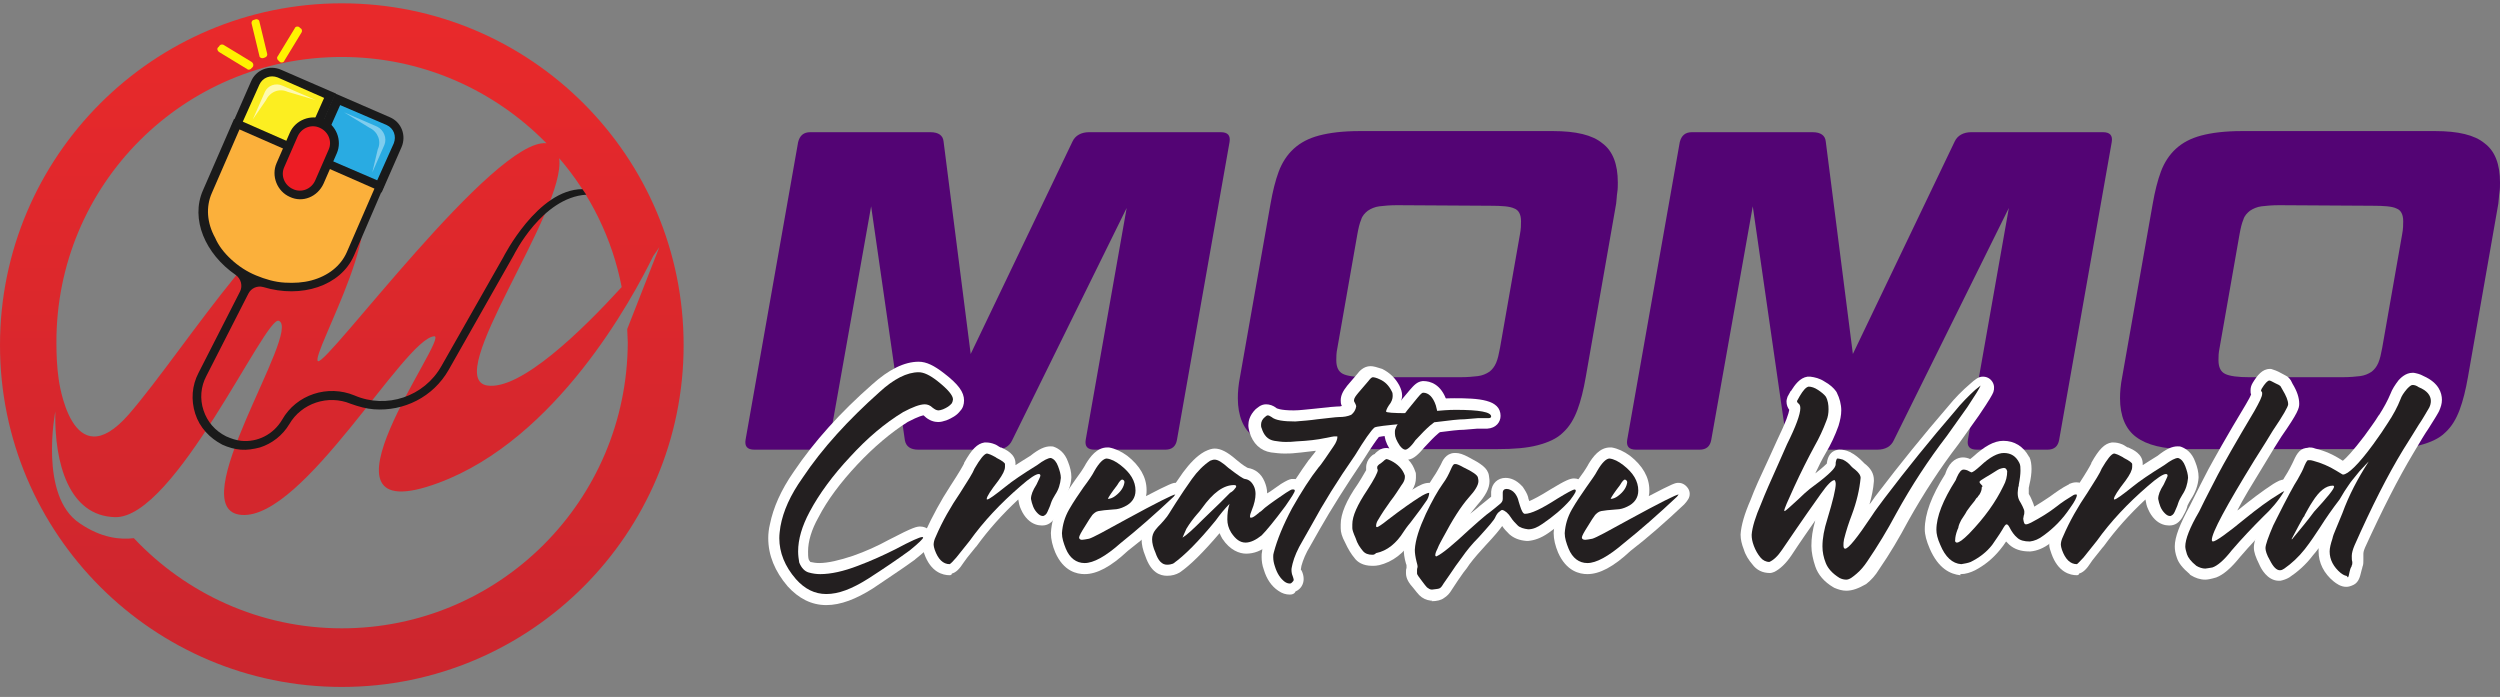<?xml version="1.0" encoding="UTF-8"?> <svg xmlns="http://www.w3.org/2000/svg" xmlns:xlink="http://www.w3.org/1999/xlink" version="1.1" id="Layer_1" x="0px" y="0px" viewBox="0 0 452 126" style="enable-background:new 0 0 452 126;" xml:space="preserve"><rect x="0" y="0" width="452" height="126" fill="#808080" stroke="none"/> <style type="text/css"> .st0{fill:#530474;} .st1{fill:#FFFFFF;} .st2{fill:#231F20;} .st3{fill:url(#SVGID_1_);} .st4{fill:#FCEE21;} .st5{fill:#1A1A1A;} .st6{fill:#29ABE2;} .st7{fill:#7FCDEE;} .st8{fill:#FEF9AF;} .st9{fill:#FBB03B;} .st10{fill:#FFF200;} .st11{fill:#ED1C24;} </style> <g> <path class="st0" d="M168.2,23.9c1.5,0,2.3,0.6,2.4,1.7l4.9,38.4l18.4-38.4c0.5-1.1,1.6-1.7,3-1.7h23.8c1.3,0,1.8,0.6,1.6,1.8 l-9.5,53.8c-0.2,1.2-0.9,1.8-2.1,1.8h-12.8c-1.3,0-1.8-0.6-1.6-1.8l7.4-41.9l-20.7,42c-0.5,1.1-1.5,1.7-3,1.7h-14 c-1.4,0-2.2-0.6-2.4-1.7l-6.1-42.3L150,79.5c-0.2,1.2-0.9,1.8-2.1,1.8h-11.5c-1.3,0-1.8-0.6-1.6-1.8l9.5-53.8 c0.3-1.2,1-1.8,2.2-1.8C146.5,23.9,168.2,23.9,168.2,23.9z"></path> <path class="st0" d="M286.7,68.2c-0.4,2.3-0.9,4.3-1.5,5.9s-1.4,3-2.6,4.1c-1.1,1.1-2.7,1.8-4.6,2.3s-4.3,0.7-7.3,0.7h-35 c-4,0-7-0.7-9-2.2c-1.9-1.4-2.9-3.8-2.9-7c0-1.1,0.1-2.4,0.4-3.9l5.5-31.2c0.4-2.3,0.9-4.3,1.5-5.9s1.5-3,2.7-4.1s2.7-1.9,4.6-2.4 c1.9-0.5,4.3-0.8,7.3-0.8h35c4.1,0,7.1,0.7,8.9,2.2c1.9,1.4,2.8,3.8,2.8,7.1c0,0.6,0,1.2-0.1,1.8s-0.1,1.3-0.2,2L286.7,68.2z M252.6,37.1c-1.3,0-2.4,0.1-3.2,0.2c-0.8,0.1-1.5,0.4-2.1,0.8c-0.5,0.4-1,0.9-1.2,1.6c-0.3,0.7-0.5,1.6-0.7,2.7l-3.6,20.5 c-0.2,0.9-0.2,1.7-0.2,2.2c0,1.3,0.4,2.1,1.2,2.5s2.3,0.6,4.4,0.6h16.7c1.4,0,2.5-0.1,3.3-0.2s1.5-0.4,2.1-0.8 c0.5-0.4,0.9-0.9,1.2-1.6c0.3-0.7,0.5-1.6,0.7-2.7l3.6-20.5c0.2-1,0.2-1.8,0.2-2.4c0-1.2-0.4-2-1.2-2.3c-0.8-0.4-2.3-0.5-4.4-0.5 L252.6,37.1L252.6,37.1z"></path> <path class="st0" d="M327.7,23.9c1.5,0,2.3,0.6,2.4,1.7L335,64l18.4-38.4c0.5-1.1,1.6-1.7,3-1.7h23.8c1.3,0,1.8,0.6,1.6,1.8 l-9.5,53.8c-0.2,1.2-0.9,1.8-2.1,1.8h-12.8c-1.3,0-1.8-0.6-1.6-1.8l7.4-41.9l-20.8,42c-0.5,1.1-1.5,1.7-3,1.7h-14 c-1.4,0-2.2-0.6-2.4-1.7l-6.1-42.3l-7.5,42.2c-0.2,1.2-0.9,1.8-2.1,1.8h-11.5c-1.3,0-1.8-0.6-1.6-1.8l9.5-53.8 c0.3-1.2,1-1.8,2.2-1.8C305.9,23.9,327.7,23.9,327.7,23.9z"></path> <path class="st0" d="M446.2,68.2c-0.4,2.3-0.9,4.3-1.5,5.9s-1.4,3-2.6,4.1c-1.1,1.1-2.7,1.8-4.6,2.3s-4.3,0.7-7.3,0.7h-35 c-4,0-7-0.7-9-2.2c-1.9-1.4-2.9-3.8-2.9-7c0-1.1,0.1-2.4,0.4-3.9l5.5-31.2c0.4-2.3,0.9-4.3,1.5-5.9s1.5-3,2.7-4.1s2.7-1.9,4.6-2.4 s4.3-0.8,7.3-0.8h35c4.1,0,7.1,0.7,8.9,2.2c1.9,1.4,2.8,3.8,2.8,7.1c0,0.6,0,1.2-0.1,1.8s-0.1,1.3-0.2,2L446.2,68.2z M412.1,37.1 c-1.3,0-2.4,0.1-3.2,0.2c-0.8,0.1-1.5,0.4-2.1,0.8c-0.5,0.4-1,0.9-1.2,1.6c-0.3,0.7-0.5,1.6-0.7,2.7l-3.6,20.5 c-0.2,0.9-0.2,1.7-0.2,2.2c0,1.3,0.4,2.1,1.2,2.5c0.8,0.4,2.3,0.6,4.4,0.6h16.7c1.4,0,2.5-0.1,3.3-0.2s1.5-0.4,2.1-0.8 c0.5-0.4,0.9-0.9,1.2-1.6c0.3-0.7,0.5-1.6,0.7-2.7l3.6-20.5c0.2-1,0.2-1.8,0.2-2.4c0-1.2-0.4-2-1.2-2.3c-0.8-0.4-2.3-0.5-4.4-0.5 L412.1,37.1L412.1,37.1z"></path> </g> <g> <g> <g> <g> <path class="st1" d="M149.4,109.4c-2.7,0-5-1.2-7-3.4c-2.3-2.7-3.5-5.6-3.5-8.7c0-0.8,0.1-1.7,0.3-2.5c0.6-3,2-6.2,4.3-9.5 c3.7-5.5,8.5-10.8,14.2-15.8c3-2.7,5.8-4.1,8.4-4.1c1.4,0,2.8,0.7,4.6,2.1c2.6,2,3.6,3.4,3.6,4.9c0,0.7-0.2,1.4-0.7,1.9 c-0.6,0.8-1.5,1.3-2.5,1.7c-0.6,0.2-1,0.3-1.5,0.3c-0.6,0-1.6-0.2-2.5-1.1l-0.1-0.1c-0.1,0-0.8,0.1-2.9,1.2 c-3,1.9-6.1,4.5-9.1,7.7s-5.4,6.4-7,9.5c-1.3,2.3-1.9,4.4-1.9,6.2c0,0.5,0,1,0.1,1.4c0.1,0.3,0.3,0.4,0.3,0.5 c0.5,0.1,1,0.2,1.6,0.2c1.6,0,3.7-0.5,6.1-1.3c2.3-0.8,4.5-1.8,6.5-2.9c4.6-2.4,5.1-2.4,5.7-2.4c1.2,0,2.2,0.9,2.2,2.1 c0,1.1-0.6,1.8-3.1,3.8l-0.1,0.1c-2.2,1.6-4.8,3.3-7.6,5.2C154.8,108.3,152,109.4,149.4,109.4z"></path> </g> <g> <path class="st1" d="M171.7,104c-1.2,0-3.4-0.5-4.6-3.9c-0.2-0.6-0.4-1.1-0.4-1.6c0-0.7,0.2-1.4,0.6-2.4 c1.3-2.8,2.8-5.6,4.5-8.2s2.3-3.7,2.5-4.1v-0.1c1.4-2.5,2.4-3.5,3.7-3.7c0.1,0,0.2,0,0.3,0c0.5,0,1,0.1,1.5,0.3 c0.3,0.1,0.6,0.3,0.9,0.5c0.1,0,0.1,0.1,0.2,0.1h0.1c0.9,0.4,2.6,1.2,2.6,2.9c0,0.1,0,0.3,0,0.3c0.8-0.5,1.7-1.1,2.7-1.7 c1.5-1.2,2.6-1.7,3.6-1.7c0.2,0,0.5,0,0.7,0.1c0.8,0.3,1.9,1,2.5,2.7c0.4,1,0.6,1.9,0.6,2.7c0,0.1,0,0.1,0,0.2 c-0.1,1.4-0.6,2.7-1.4,3.9c-0.2,0.3-0.4,0.7-0.6,1.1c-0.1,0.5-0.3,1-0.7,1.7c-0.7,1.5-1.7,1.9-2.5,1.9c-0.1,0-0.1,0-0.2,0 c-0.6,0-1.6-0.2-2.5-1.1c-0.5-0.5-0.9-1.1-1.2-1.8c-0.3-0.6-0.4-1.2-0.5-1.8c-2.9,2.7-5.4,5.5-7.5,8.4c0,0,0,0.1-0.1,0.1 c-1.5,1.8-2,2.5-2.2,2.8c-0.9,1.4-1.5,1.9-2.2,2.1C172.1,103.9,171.9,104,171.7,104z"></path> </g> <g> <path class="st1" d="M196.1,103.8c-1.4,0-3.8-0.5-5.3-3.9c-0.5-1.2-0.8-2.4-0.8-3.5c0.1-1.9,0.6-3.6,1.6-5.3 c0.8-1.5,1.8-2.9,2.7-4.2c0.9-1.2,1.5-2.1,1.9-2.8c0-0.1,0.1-0.1,0.1-0.2c0.8-1.3,2-3,3.9-3c0.1,0,0.2,0,0.3,0 c1.1,0.2,2.2,0.7,3.3,1.5c2.3,1.8,3.5,3.9,3.5,6.2c0,0.4,0,0.7-0.1,1.1c4.4-2.3,4.9-2.4,5.3-2.4c0,0,0,0,0.1,0 c0.7,0,1.3,0.4,1.7,1s0.4,1.4,0,2c-0.2,0.3-0.4,0.6-0.7,0.9c-3.4,3.2-6.7,6.1-9.7,8.4C200.8,102.5,198.3,103.8,196.1,103.8z"></path> </g> <g> <path class="st1" d="M211,104.1c-1.3,0-2.9-0.6-3.9-3.5c-0.5-1.2-0.7-2.2-0.7-3.1c0-1,0.3-2,1-2.9c0.3-0.4,0.7-0.8,1-1.2 c0.4-0.4,0.7-0.8,1-1.3c0.5-0.7,1-1.5,1.5-2.3c1-1.5,2-3,3-4.4c1.2-1.6,2.4-2.9,3.8-3.7c0.1,0,0.1-0.1,0.2-0.1 c0.6-0.3,1.2-0.5,1.7-0.5c1.1,0,2.3,0.6,3.9,2c1.3,1.1,1.9,1.4,2.1,1.5c1.3,0.2,2.4,1,3,2.4c0.3,0.7,0.5,1.4,0.5,2.2 c0.2-0.1,0.3-0.2,0.5-0.3c0.7-0.5,1.4-1,2-1.4c1-0.6,1.4-0.8,1.9-0.9c0.3,0,0.5,0,0.5,0c1.2,0,2.2,1,2.2,2.2 c0,0.8-0.3,1.5-2.1,4c-2.1,2.8-3.6,4.6-4.5,5.5l-0.1,0.1c-1.4,1.2-2.8,1.7-4.2,1.7c-1.2,0-2.9-0.6-4.3-2.7 c-0.2-0.3-0.3-0.6-0.5-1c-2.9,3.4-5.3,5.8-7.2,7.1C212.6,103.9,211.9,104.1,211,104.1z"></path> </g> <g> <path class="st1" d="M233.2,107.5c-0.7,0-1.4-0.2-2.1-0.7c-1.2-0.8-2.1-2.1-2.6-3.8c-0.3-0.8-0.4-1.6-0.4-2.3 c0-0.4,0-0.7,0.1-1.1c0-0.1,0-0.1,0-0.2c0.6-2.5,1.8-5.4,3.5-8.5s3.4-5.6,4.9-7.7c0.3-0.3,0.6-0.8,1.2-1.5 c0-0.1,0.1-0.1,0.1-0.2c-1.1,0.1-2.3,0.3-3.6,0.4c-0.8,0.1-1.5,0.1-2.1,0.1c-0.8,0-1.6-0.1-2.4-0.2c-1.9-0.3-3.3-1.6-3.9-3.7 c-0.1-0.4-0.2-0.8-0.2-1.2c0-0.7,0.2-1.8,1.3-2.9c0.3-0.2,0.9-0.9,1.9-0.9c0.6,0,1.3,0.2,1.9,0.7c0,0,0.6,0.4,3.1,0.4 c1.2,0,2.4-0.2,3.7-0.3c2.8-0.3,3.7-0.4,4.1-0.4c0.3,0,0.6,0,0.9-0.1c-0.2-0.4-0.2-0.7-0.2-1c0-0.9,0.4-1.7,1.2-2.7l1.8-2.1 c0.3-0.4,1.1-1.4,2.4-1.4c0.5,0,1.2,0.2,2.1,0.5c1.4,0.7,2.4,1.7,3.1,3c0.3,0.6,0.5,1.2,0.5,1.8c0,0.4-0.1,0.7-0.2,1.1 c0.3,0,0.5,0,0.9,0c1.1,0,2.5-0.1,4-0.3c1.7-0.2,3.3-0.3,4.7-0.3c4.4,0,8.4,0.2,8.4,3.2c0,1.1-0.8,2.2-2.4,2.3h-0.1h-0.9 c-0.2,0-0.5,0-0.8,0c-0.8,0.1-1.6,0.1-2.4,0.2c-1,0-2.6,0.2-4.9,0.5c-0.8,0.1-1.5,0.1-2.2,0.1H257c-0.3,0-1.2,0-3.2,0.2 c-2.8,0.2-4,0.4-4.5,0.5c-0.4,0.5-1.2,1.6-2.9,4.3c-3.1,4.6-5.7,8.7-7.8,12.4l-1.7,3c-0.8,1.3-1.3,2.5-1.6,3.6 c-0.1,0.5-0.1,0.6-0.1,0.6v0.1c0,0,0,0.1,0.1,0.1c0.3,0.6,0.4,1.1,0.4,1.6c0,0.9-0.5,1.8-1.4,2.2c0,0-0.1,0-0.1,0.1 C234,107.4,233.6,107.5,233.2,107.5z"></path> </g> <g> <path class="st1" d="M248.1,102.3c-1.7,0-2.7-0.7-3.2-1.4c-0.6-0.7-1.2-1.7-1.7-2.8c-0.6-1.1-0.8-1.9-0.8-2.6c0-0.4,0-0.6,0-0.7 c0-1.9,1-4.3,3.1-7.3c0.9-1.4,1.3-2.2,1.5-2.5c0-0.2,0-0.3,0-0.5c0-0.7,0.3-1.4,0.8-1.9c0.2-0.2,0.4-0.4,0.7-0.5 c0,0,0.1,0,0.1-0.1c0.3-0.3,1-1,2-1c0.2,0,0.4,0,0.6,0.1c-0.6-1-0.9-1.9-0.9-2.8c0-0.1,0-0.1,0-0.2v-0.3c0.1-1.3,0.9-3,4.6-7.3 c0.7-0.8,1.3-1.5,2.3-1.6c0.1,0,0.1,0,0.2,0c1.1,0,3.2,0.5,4.2,3.7c0.3,0.9,0.4,1.6,0.4,2.2c0,0.9-0.4,2.3-2,3.6 c-0.6,0.5-1.4,1.3-2.4,2.4c-1.1,1.3-2,2.2-3,2.3c0.6,0.6,1,1.3,1.3,2.2c0.1,0.2,0.1,0.4,0.1,0.6c0,0,0,0.4,0,0.5 c0,0.7-0.2,1.5-0.7,2.2l0.1-0.1c1.4-0.9,2.2-1.2,3-1.2c1.1,0,2,0.9,2,2c0,0.7-0.2,1.4-0.7,2.3c-0.7,1.1-1.7,2.5-3.1,4.3 c-0.5,0.7-0.9,1.2-1.1,1.5c-1.6,2.6-3.7,4.2-6.2,4.8h-0.1C248.8,102.3,248.4,102.3,248.1,102.3z"></path> </g> <g> <path class="st1" d="M258.9,108.6c-0.1,0-0.2,0-0.2,0c-0.8-0.1-1.5-0.4-2.1-1c-0.3-0.3-0.6-0.7-1-1.2c-0.9-1-1.4-1.8-1.4-2.8 c0-0.4,0-0.7,0.1-0.9c0-0.1,0-0.2,0-0.4c0-0.1,0-0.2-0.1-0.4c-0.3-1-0.4-1.9-0.4-2.6v-0.1c0.1-2,0.9-4.4,2.2-7.2 c1.1-2.4,2.2-4.3,3.2-5.8c0.5-0.7,0.9-1.5,1.3-2.2c0.3-0.7,0.9-2,2.4-2.1c0.2,0,0.3,0,0.3,0c0.6,0,1.3,0.2,2.4,0.8 c2.1,1.1,3.4,1.9,3.6,3.3c0.1,0.6,0.1,0.9,0.1,1c0,1.3-0.7,2.6-2.2,4.3c-0.4,0.5-0.8,1-1.3,1.6c0.7-0.6,1.3-1,1.7-1.4 c0.9-0.7,1.6-1.3,2.1-1.7c0-0.2,0-0.4,0-0.7c0-0.1,0-0.1,0-0.2c0.1-1.5,1.2-2.5,2.6-2.5c0.8,0,1.9,0.3,3,1.5l0.1,0.1 c0.4,0.6,0.8,1.2,1,1.9V90c0,0.1,0.1,0.3,0.2,0.6c0.7-0.3,1.9-0.9,3.8-2.1c2.8-1.7,3.6-2,4.3-2c1.2,0,2.2,1,2.2,2.2 c0,0.7-0.3,1.3-0.6,1.8c-0.4,0.7-0.7,1.1-1.1,1.4c-1.5,1.7-3.3,3.2-5.2,4.5c-1.3,0.9-2.5,1.3-3.6,1.4h-0.1c-0.1,0-0.1,0-0.2,0 c-1.3-0.1-2.3-0.5-3.1-1.2c-0.5-0.5-1-1-1.3-1.5c-0.5,0.7-1.3,1.7-3,3.5c-1,1.1-2,2.2-2.9,3.4c-0.3,0.5-0.7,1-1.1,1.5 c-0.7,1-1.4,2-2.1,3.1c-0.4,0.7-0.9,1.2-1.4,1.5c-0.5,0.4-1.3,0.6-2.3,0.6C259,108.6,259,108.6,258.9,108.6z"></path> </g> <g> <path class="st1" d="M287,103.8c-1.4,0-3.8-0.5-5.3-3.9c-0.5-1.2-0.8-2.4-0.8-3.5c0.1-1.9,0.6-3.6,1.6-5.3 c0.8-1.5,1.8-2.9,2.7-4.2c0.9-1.2,1.5-2.1,1.9-2.8c0-0.1,0.1-0.1,0.1-0.2c0.8-1.3,2-3,3.9-3c0.1,0,0.2,0,0.3,0 c1.1,0.2,2.2,0.7,3.3,1.5c2.3,1.8,3.5,3.9,3.5,6.2c0,0.4,0,0.7-0.1,1.1c4.4-2.3,4.8-2.4,5.3-2.4c0,0,0,0,0.1,0 c0.7,0,1.3,0.4,1.7,1c0.4,0.6,0.4,1.4,0,2c-0.2,0.3-0.4,0.6-0.7,0.9c-3.4,3.2-6.7,6.1-9.7,8.4 C291.7,102.5,289.2,103.8,287,103.8z"></path> </g> <g> <path class="st1" d="M333.8,106.8c-0.7,0-1.4-0.2-2.1-0.5c-0.1,0-0.1-0.1-0.2-0.1c-1.7-1-2.8-2.3-3.3-3.8 c-0.4-1.2-0.7-2.5-0.7-3.7c0-1.4,0.2-2.9,0.7-4.6c-1.1,1.6-2.6,3.7-4.3,6.3c-1,1.5-2.1,2.5-3.1,3c-0.3,0.1-0.5,0.2-0.8,0.2 c-1.3,0-2.4-0.5-3.2-1.6c-0.6-0.7-1.2-1.6-1.5-2.6c-0.4-1-0.6-1.9-0.6-2.7v-0.1c0.1-1.6,0.7-3.7,1.8-6.2 c0.7-1.9,1.8-4.3,3.3-7.5l1.5-3.3c1.7-3.5,2.1-4.9,2.2-5.5c-0.3-0.4-0.5-0.9-0.5-1.5c0-0.3,0.1-0.6,0.2-0.9l0.5-0.9 c0,0,0-0.1,0.1-0.1c0.7-1.1,1.6-2.4,3-2.6c0.1,0,0.2,0,0.3,0c0.1,0,0.1,0,0.2,0c0.8,0.1,1.7,0.3,2.6,0.9 c0.9,0.5,1.6,1.1,2.1,1.8c0,0.1,0.1,0.1,0.1,0.2c0.5,1,0.8,2.1,0.8,3.2c0,0.9-0.2,1.8-0.5,2.8c-0.6,1.7-1.4,3.4-2.3,4.9 c-0.7,1.2-1.3,2.4-1.9,3.7c1.4-1.1,1.9-1.6,2.1-1.8v-0.1c0.3-2.3,1.9-2.4,2.3-2.4c0.6,0,1.2,0.1,1.8,0.4c0.1,0,0.1,0,0.2,0.1 c0.8,0.4,1.5,1,2.1,1.6c0.2,0.2,0.3,0.3,0.4,0.4c1.2,0.9,1.7,1.9,1.7,3c0,0.1,0,0.1,0,0.2c-0.1,1.4-0.4,2.8-0.8,4.2 c0.5-0.6,0.9-1.3,1.4-1.9c4.1-5.4,8.4-10.7,12.8-15.8c1.3-1.6,2.6-2.9,4-4.1c0.9-0.8,1.5-1.3,2.3-1.3c0.7,0,1.3,0.3,1.7,0.9 c0.4,0.6,0.4,1.3,0.2,1.9c-0.2,0.5-0.7,1.4-2.6,4.2l-3.7,5.2c-3.3,4.3-6.3,8.9-9.1,13.9c-1.6,3-3.3,5.9-5.3,8.8 c-0.6,1-1.4,1.9-2.3,2.6C336,106.4,334.9,106.8,333.8,106.8z"></path> </g> <g> <path class="st1" d="M354.4,104c-1.7-0.2-3.9-1.1-5.5-4.8c-0.6-1.4-0.9-2.5-0.9-3.5c0-2.8,1.2-6,3.7-10l0.1-0.3 c0.8-2.2,2.2-2.7,3.1-2.7c0.4,0,0.9,0.1,1.3,0.3c0.1-0.1,0.3-0.2,0.5-0.4c2.1-1.9,3.8-2.9,5.5-2.9c2,0,3.6,1,4.6,2.8 c0,0,0,0.1,0.1,0.1c0.3,0.6,0.4,1.4,0.4,2.2c0,0.7-0.1,1.7-0.4,2.9c0,0.2-0.1,0.4-0.1,0.5s0,0.3,0,0.6c0,0.3,0,0.5,0,0.5 c0.2,0.3,0.4,0.7,0.6,1.2c0.2,0.4,0.3,0.8,0.4,1.1c1-0.6,1.9-1.2,2.8-1.8c1.1-0.8,2.2-1.6,3.4-2.2c0,0,0.1,0,0.1-0.1 c0.3-0.1,0.7-0.3,1.3-0.3c1.2,0,2.2,0.9,2.2,2.1c0,0.9-0.4,1.8-1.6,3.4c-1.6,2.2-3.3,4.1-5.3,5.5c-1.2,0.9-2.4,1.4-3.6,1.5h-0.2 c-1.5,0-2.7-0.4-3.6-1.2c-0.2-0.2-0.4-0.4-0.6-0.6c-0.3,0.5-0.7,1-1.1,1.5c-1.3,1.6-2.8,2.8-4.5,3.7c-0.8,0.4-1.7,0.7-2.6,0.7 h-0.1C354.5,104,354.5,104,354.4,104z"></path> </g> <g> <path class="st1" d="M375.5,104c-1.2,0-3.4-0.5-4.6-3.9c-0.2-0.6-0.4-1.1-0.4-1.6c0-0.7,0.2-1.4,0.6-2.4 c1.3-2.8,2.8-5.6,4.5-8.2s2.3-3.7,2.5-4.1v-0.1c1.4-2.5,2.4-3.5,3.7-3.7c0.1,0,0.2,0,0.3,0c0.5,0,1,0.1,1.5,0.3 c0.3,0.1,0.6,0.3,0.9,0.5c0.1,0,0.1,0.1,0.2,0.1h0.1c0.9,0.4,2.6,1.2,2.6,2.9c0,0.1,0,0.3,0,0.3c0.8-0.5,1.7-1.1,2.7-1.7 c1.5-1.2,2.6-1.7,3.6-1.7c0.2,0,0.5,0,0.7,0.1c0.8,0.3,1.9,1,2.5,2.7c0.4,1,0.6,1.9,0.6,2.7c0,0.1,0,0.1,0,0.2 c-0.1,1.4-0.6,2.7-1.4,3.9c-0.2,0.3-0.4,0.7-0.6,1.1c-0.1,0.5-0.3,1-0.7,1.7c-0.7,1.5-1.7,1.9-2.5,1.9c-0.1,0-0.1,0-0.2,0 c-0.6,0-1.6-0.2-2.5-1.1c-0.5-0.5-0.9-1.1-1.2-1.8c-0.3-0.6-0.4-1.2-0.5-1.8c-2.9,2.7-5.4,5.5-7.5,8.4c0,0,0,0.1-0.1,0.1 c-1.5,1.9-2.1,2.6-2.2,2.8c-0.9,1.4-1.5,1.9-2.2,2.1C375.9,103.9,375.7,104,375.5,104z"></path> </g> <g> <path class="st1" d="M398.7,104.8c-0.9,0-1.8-0.3-2.6-0.8c-0.1-0.1-0.2-0.1-0.2-0.2c-1.3-1.1-2-2-2.3-2.9 c-0.3-0.8-0.4-1.5-0.4-2.1c0-1.7,0.9-4,2.7-7.3c1.4-2.8,2.5-5,3.4-6.7c1.1-2,3.2-5.8,6.7-11.6c0.6-1,0.9-1.6,1-1.9 c-0.1-0.2-0.1-0.4-0.1-0.7c0-0.5,0.1-0.9,0.4-1.4c0.8-1.3,1.7-2.5,3.1-2.5c0.2,0,0.3,0,0.5,0.1c0.3,0.1,0.7,0.2,1.6,0.7 c0.7,0.4,1,0.5,1.2,0.7s0.4,0.4,0.5,0.6l0.3,0.6c0.8,1.3,1.2,2.5,1.2,3.6c0,0.8-0.2,1.6-3.2,5.9c-0.6,0.9-1.7,2.7-3.2,5.2 c-2.2,3.6-3.8,6.2-4.8,8.2c0.1-0.1,0.2-0.1,0.3-0.2c2.1-1.7,4.2-3.3,6.2-4.6c0.3-0.2,0.7-0.4,1.1-0.6c0.3-0.1,0.6-0.2,0.9-0.2 c0.6,0,1.1,0.2,1.5,0.7c0.6,0.7,0.7,1.6,0.2,2.4c-1.2,1.9-2.6,3.6-4.1,4.9c-1.9,1.9-3.8,3.9-5.6,6c-1.6,2-3,3.2-4.3,3.7 C399.7,104.7,399.1,104.8,398.7,104.8z"></path> </g> <g> <path class="st1" d="M424.2,106.1c-1,0-1.8-0.6-2.3-1c-1.7-1.4-2.7-3.3-2.7-5.4c0-0.2,0-0.4,0-0.6c-0.3,0.5-0.7,0.9-1.1,1.4 c-1.2,1.6-2.7,2.9-4.2,3.9c-0.5,0.3-1.1,0.5-1.6,0.6c-0.1,0-0.2,0-0.3,0h-0.1c-2-0.1-3.1-2.2-3.4-2.9c-0.7-1.4-1-2.3-1-3.1 c0-0.7,0.2-1.8,1.6-5l0.6-1.3c2-3.9,3.2-6.3,3.9-7.3c0.3-0.5,0.6-1.1,0.9-1.7c0.6-1.3,1.1-2.5,2.4-2.7c0.3,0,0.5-0.1,0.6-0.1 c0.3,0,0.6,0,1.1,0.2c1.7,0.4,3.3,1.1,4.8,2.1c0.1,0,0.1,0.1,0.2,0.1c0.6-0.5,1.7-1.6,3.9-4.5c1-1.4,1.9-2.6,2.5-3.6 c0,0,0-0.1,0.1-0.1c0.9-1.4,1.6-2.7,2.1-3.9c0.3-0.8,0.8-1.6,1.5-2.5c0.3-0.3,1.2-1.3,2.5-1.3c0.1,0,0.1,0,0.2,0 c0.5,0.1,1.1,0.2,1.8,0.6c2.7,1.2,3.3,3,3.3,4.3c0,0.7-0.2,1.3-0.5,2c0,0.1-0.1,0.1-0.1,0.2c-0.6,1.1-1.3,2.1-1.9,3.1 c-0.5,0.7-1.4,2.2-2.7,4.4c-2.7,4.5-5.6,10.2-8.7,17c-0.3,0.7-0.3,1-0.3,1.1c0,0.5,0,0.7,0,0.8c0,0.1,0,0.2,0,0.3 c0,0.4,0,0.8-0.1,1.1c-0.1,0.2-0.1,0.5-0.2,0.7c0,0.1-0.1,0.3-0.1,0.4c-0.2,0.8-0.4,1.8-1.3,2.3 C425,106,424.6,106.1,424.2,106.1z"></path> </g> </g> </g> <g> <path class="st2" d="M149.4,107.4c-2.1,0-3.9-0.9-5.5-2.7c-2-2.3-3-4.8-3-7.4c0-0.7,0.1-1.4,0.2-2.1c0.5-2.8,1.8-5.7,4-8.8 c3.6-5.4,8.3-10.5,13.9-15.5c2.6-2.4,5-3.6,7.1-3.6c0.9,0,2,0.5,3.4,1.6c1.9,1.5,2.8,2.6,2.8,3.3c0,0.2-0.1,0.5-0.2,0.7 c-0.4,0.5-0.9,0.8-1.6,1.1c-0.3,0.1-0.6,0.2-0.8,0.2c-0.4,0-0.7-0.2-1.1-0.5c-0.4-0.4-0.9-0.6-1.4-0.6c-0.9,0-2.2,0.5-3.9,1.4 c-3.3,2-6.5,4.7-9.6,8.1c-3.1,3.3-5.6,6.7-7.3,9.9c-1.4,2.6-2.1,5-2.1,7.2c0,0.7,0.1,1.4,0.2,2c0.4,1,1,1.6,1.7,1.8 c0.7,0.2,1.4,0.3,2.1,0.3c1.9,0,4.2-0.5,6.8-1.5c2.4-0.9,4.6-1.9,6.8-3c2.8-1.5,4.4-2.2,4.8-2.2c0.1,0,0.2,0,0.2,0.1 c0,0.2-0.8,1-2.4,2.3c-2.2,1.6-4.7,3.3-7.5,5.1C154,106.5,151.6,107.4,149.4,107.4z"></path> <path class="st2" d="M171.7,102c-1.2,0-2.1-0.9-2.7-2.6c-0.1-0.3-0.2-0.7-0.2-0.9c0-0.4,0.1-0.9,0.4-1.5c1.2-2.8,2.7-5.4,4.4-7.9 c1.4-2.2,2.3-3.6,2.6-4.4c1-1.7,1.7-2.6,2.2-2.7c0.2,0,0.4,0.1,0.7,0.2c0.2,0.1,0.4,0.2,0.6,0.3c0.2,0.1,0.4,0.2,0.5,0.3 c1,0.5,1.5,0.9,1.5,1.1s0,0.4,0,0.5c0,0.6-0.4,1.4-1.2,2.5c-1.4,1.8-2.1,2.9-2.1,3.3c0,0.1,0,0.1,0.1,0.1c0.3,0,1.4-0.8,3.4-2.4 c1.1-0.9,3-2.2,5.6-3.8c1.2-0.9,2-1.3,2.5-1.3c0.6,0.2,1,0.7,1.3,1.5s0.5,1.5,0.5,2.1c-0.1,1.1-0.4,2.1-1,3 c-0.3,0.5-0.6,1-0.8,1.6c-0.1,0.4-0.3,0.8-0.6,1.5c-0.2,0.5-0.5,0.7-0.8,0.8c-0.4,0-0.7-0.2-1-0.5s-0.6-0.7-0.8-1.2 s-0.3-0.9-0.4-1.4c0-0.7,0.3-1.5,1-2.6c0.4-0.9,0.7-1.4,0.7-1.6s-0.1-0.3-0.3-0.3c-0.5,0-1.6,0.7-3.3,2.2 c-3.6,3.1-6.7,6.4-9.2,9.9c-1.2,1.5-2,2.5-2.4,3C172.3,101.5,171.9,101.9,171.7,102z"></path> <path class="st2" d="M196.1,101.8c-1.5,0-2.7-0.9-3.4-2.6c-0.4-1-0.7-1.9-0.7-2.8c0.1-1.5,0.5-2.9,1.3-4.3s1.7-2.7,2.6-4 c0.9-1.2,1.6-2.2,2-3l0,0c0.8-1.4,1.6-2.2,2.2-2.2c0.8,0.1,1.6,0.5,2.5,1.2c1.8,1.4,2.7,2.9,2.7,4.6c0,1.3-0.7,2.3-2,2.9 c-0.6,0.3-1.3,0.5-1.9,0.5c-1.4,0.1-2.3,0.2-2.8,0.3c-0.5,0.1-0.8,0.4-1.1,0.7c-0.3,0.4-0.7,1-1.3,2c-0.7,1.1-1.1,1.8-1.1,2.1 c0,0.2,0.2,0.4,0.5,0.4s0.7-0.1,1.3-0.2c0.7-0.2,2.9-1.4,6.7-3.5c5.5-3,8.5-4.5,8.9-4.5c-0.1,0.1-0.2,0.3-0.3,0.4 c-3.4,3.2-6.6,6-9.6,8.4C199.9,100.6,197.7,101.8,196.1,101.8z M200.3,90.2c0.4,0,0.9-0.2,1.3-0.5c1.1-0.8,1.6-1.7,1.7-2.5 c0-0.3-0.1-0.4-0.4-0.5c-0.2,0-0.5,0.3-0.9,1C201,89,200.4,89.9,200.3,90.2z"></path> <path class="st2" d="M211,102.1c-0.9,0-1.6-0.7-2.1-2.2c-0.4-0.9-0.6-1.7-0.6-2.4c0-0.6,0.2-1.2,0.6-1.7c0.3-0.4,0.6-0.7,0.9-1 c0.4-0.4,0.8-0.9,1.2-1.4c0.5-0.7,1-1.6,1.6-2.5c0.9-1.4,1.9-2.9,2.9-4.3s2.1-2.5,3.3-3.3c0.3-0.1,0.5-0.2,0.8-0.2 c0.6,0,1.4,0.5,2.5,1.5c1.7,1.3,2.7,2,3,2c0.7,0.1,1.2,0.5,1.6,1.3c0.2,0.4,0.3,0.9,0.3,1.4c0,0.8-0.2,1.8-0.7,3 c-0.2,0.5-0.3,0.8-0.3,1.1c0,0.2,0.1,0.2,0.2,0.2c0.3,0,0.7-0.3,1.3-0.8c0,0,0.1,0,0.1-0.1c0.2-0.1,0.6-0.4,1.1-0.9 c0.5-0.4,1.2-0.9,1.9-1.4s1.3-0.9,1.9-1.3c0.6-0.4,1-0.6,1.1-0.6c0.2,0,0.2,0,0.3,0s0.2,0.1,0.2,0.2c0,0.3-0.6,1.2-1.7,2.8 c-2,2.7-3.5,4.5-4.3,5.3c-1,0.8-2,1.3-2.9,1.3c-1,0-1.8-0.6-2.6-1.8c-0.5-0.8-0.7-1.6-0.7-2.4c0-1,0.1-1.9,0.4-2.8 c-0.9,0.9-1.7,1.9-2.5,3c-3.1,3.8-5.7,6.4-7.7,7.8C211.8,102,211.5,102.1,211,102.1z M213.8,97.2c0.7-0.4,1.9-1.5,3.8-3.4 c1-1,2-1.9,3-2.9c0.6-0.6,1.2-1.2,1.8-1.8c0.4-0.2,0.7-0.5,0.9-0.8c0.2-0.2,0.2-0.3,0.2-0.4s-0.1-0.2-0.4-0.2 c-1.9,0-3.8,1.4-5.8,4.2c-0.3,0.4-0.6,0.8-0.9,1.1c-0.6,0.7-1.3,1.6-1.9,2.6C214.2,96.2,214,96.8,213.8,97.2z"></path> <path class="st2" d="M233.2,105.5c-0.3,0-0.6-0.1-0.9-0.3c-0.8-0.6-1.4-1.5-1.8-2.8c-0.2-0.6-0.3-1.1-0.3-1.7c0-0.3,0-0.5,0.1-0.8 c0.6-2.3,1.7-5,3.3-8c1.7-3,3.3-5.5,4.8-7.4c0.3-0.3,0.7-0.9,1.2-1.6s1-1.5,1.5-2.2s0.7-1.3,0.7-1.7c0-0.1,0-0.1-0.1-0.1 s-0.1,0-0.2,0c-0.1,0-0.2,0-0.3,0s-0.6,0.1-1.6,0.3c-1.4,0.3-3.1,0.5-5.2,0.6c-0.8,0.1-1.4,0.1-2,0.1c-0.7,0-1.3-0.1-2-0.2 c-1.2-0.2-1.9-1-2.3-2.3c-0.1-0.2-0.1-0.4-0.1-0.6c0-0.5,0.2-1,0.7-1.4c0.2-0.2,0.4-0.3,0.5-0.3c0.2,0,0.4,0.1,0.7,0.3 c0.7,0.6,2.2,0.8,4.3,0.8c1.3-0.1,2.6-0.2,4-0.4c2-0.2,3.3-0.4,3.9-0.4c0.8,0,1.5-0.1,2.2-0.4c0.5-0.4,0.8-0.9,0.9-1.5 c0-0.2-0.1-0.4-0.2-0.6c-0.1-0.2-0.2-0.3-0.2-0.5c0-0.4,0.3-0.8,0.8-1.4l1.8-2.1c0.3-0.4,0.6-0.7,0.8-0.7s0.7,0.1,1.3,0.4 c0.9,0.4,1.6,1.1,2.1,2.1c0.2,0.3,0.2,0.6,0.2,0.9c0,0.5-0.2,1.1-0.7,1.7c-0.4,0.6-0.5,1-0.5,1.1c0,0.2,1.3,0.3,3.9,0.3 c1.2,0,2.6-0.1,4.3-0.3c1.7-0.2,3.1-0.3,4.4-0.3c4.3,0,6.4,0.4,6.4,1.2c0,0.2-0.2,0.3-0.5,0.3h-0.9c-0.3,0-0.7,0-1,0 c-0.8,0.1-1.6,0.1-2.4,0.2c-1,0-2.7,0.2-5.1,0.5c-0.7,0.1-1.3,0.1-1.9,0.1h-0.5c-0.6,0-1.8,0.1-3.4,0.2c-3.3,0.3-5.1,0.5-5.4,0.7 c-0.6,0.5-1.8,2.2-3.5,5c-3.2,4.6-5.8,8.8-7.8,12.5l-1.7,3c-0.9,1.5-1.5,2.9-1.8,4.1c-0.1,0.5-0.2,0.8-0.2,1.1 c0,0.5,0.1,0.9,0.2,1.1c0.1,0.3,0.2,0.6,0.2,0.7c0,0.2-0.1,0.3-0.3,0.5C233.5,105.4,233.4,105.5,233.2,105.5z"></path> <path class="st2" d="M248.1,100.3c-0.7,0-1.3-0.2-1.7-0.7c-0.5-0.6-1-1.3-1.3-2.3c-0.4-0.9-0.6-1.5-0.6-1.8c0-0.4,0-0.6,0-0.7 c0-1.5,0.9-3.5,2.7-6.2c1.3-2,1.9-3.2,1.9-3.6c0-0.1-0.1-0.3-0.1-0.3c0-0.1,0-0.1,0-0.2c0-0.2,0.1-0.3,0.2-0.4 c0.1-0.1,0.2-0.2,0.4-0.3c0.1-0.1,0.3-0.2,0.5-0.4c0.3-0.3,0.5-0.4,0.6-0.4s0.4,0.1,0.8,0.3c1.2,0.6,2.1,1.5,2.5,2.7v0.3 c0,0.4-0.2,0.9-0.6,1.4c-0.6,0.9-1.2,1.9-2,2.9c-0.8,1.1-1.6,2.3-2.3,3.5c-0.2,0.3-0.3,0.7-0.3,1c0,0.2,0.1,0.2,0.2,0.2 c0.1,0,0.8-0.4,1.9-1.3c2.6-2,4.5-3.3,5.6-4c0.9-0.6,1.6-0.9,1.9-0.9c0,0.3-0.1,0.8-0.4,1.3c-0.6,0.9-1.6,2.3-3,4.1 c-0.6,0.7-1,1.3-1.2,1.6c-1.3,2.1-3,3.5-5,3.9C248.5,100.3,248.3,100.3,248.1,100.3z M254.1,81.3c-0.3,0-0.6-0.2-1-0.7 c-0.6-0.9-0.9-1.6-0.9-2.2V78c0-0.9,1.4-2.9,4.1-6.1c0.5-0.6,0.8-0.9,1-0.9c1,0,1.8,0.8,2.3,2.3c0.2,0.7,0.3,1.2,0.3,1.6 c0,0.7-0.4,1.4-1.3,2c-0.7,0.6-1.6,1.5-2.7,2.7C255.1,80.8,254.4,81.3,254.1,81.3z"></path> <path class="st2" d="M258.9,106.6c-0.4,0-0.6-0.2-0.9-0.4c-0.2-0.2-0.5-0.6-0.8-1c-0.6-0.8-1-1.3-1-1.5c0-0.3,0-0.5,0-0.6 s0-0.3,0.1-0.6c0-0.3-0.1-0.6-0.2-1c-0.2-0.8-0.3-1.5-0.3-2.1c0.1-1.8,0.8-3.9,2-6.5c1.1-2.3,2.1-4.1,3.1-5.5 c0.6-0.8,1-1.6,1.4-2.5c0.3-0.7,0.5-1,0.7-1s0.2,0,0.2,0c0.2,0,0.7,0.2,1.4,0.6c1.7,0.8,2.5,1.4,2.6,1.8s0.1,0.6,0.1,0.7 c0,0.7-0.6,1.7-1.7,2.9c-1.5,1.7-3,4.1-4.7,7.3c-0.3,0.6-0.7,1.2-1,2c-0.3,0.6-0.4,0.9-0.4,1.2c0,0.1,0.1,0.2,0.2,0.2 c1.1-0.5,3-2.1,5.9-4.8c1.3-1.2,2.4-2.1,3.1-2.7c1.1-0.8,1.9-1.5,2.4-1.9c0.4-0.3,0.6-0.6,0.6-1c0-0.2,0-0.6,0-1.1 s0.3-0.7,0.7-0.7c0.5,0,1.1,0.3,1.5,0.8c0.3,0.4,0.5,0.8,0.6,1.2c0,0,0.1,0.4,0.3,1c0.3,1,0.6,1.5,0.9,1.5c1.1,0,3-0.9,5.8-2.7 c1.8-1.1,2.9-1.7,3.2-1.7c0.1,0,0.2,0.1,0.2,0.2c0,0.2-0.1,0.4-0.3,0.7c-0.3,0.5-0.6,0.8-0.7,1c-1.4,1.6-3.1,3-5,4.3 c-1,0.7-1.8,1-2.6,1c-0.8-0.1-1.5-0.3-1.9-0.7s-0.9-0.9-1.2-1.4c-0.5-0.8-1.1-1.3-1.6-1.4c-0.1,0-0.3,0.1-0.5,0.3 c-0.3,0.2-0.5,0.5-0.7,0.9c-0.2,0.6-1.3,1.8-3.1,3.8c-1.1,1.1-2.1,2.3-3,3.6c-0.4,0.5-0.7,1-1.1,1.5c-0.7,1-1.4,2.1-2.2,3.2 c-0.3,0.5-0.5,0.8-0.8,0.9S259.6,106.5,258.9,106.6z M261.7,96.1L261.7,96.1L261.7,96.1z"></path> <path class="st2" d="M287,101.8c-1.5,0-2.7-0.9-3.4-2.6c-0.4-1-0.7-1.9-0.7-2.8c0.1-1.5,0.5-2.9,1.3-4.3s1.7-2.7,2.6-4 s1.6-2.2,2-3l0,0c0.8-1.4,1.6-2.2,2.2-2.2c0.8,0.1,1.6,0.5,2.5,1.2c1.8,1.4,2.7,2.9,2.7,4.6c0,1.3-0.7,2.3-2,2.9 c-0.6,0.3-1.3,0.5-1.9,0.5c-1.4,0.1-2.3,0.2-2.8,0.3c-0.5,0.1-0.8,0.4-1.1,0.7c-0.3,0.4-0.7,1-1.3,2c-0.7,1.1-1.1,1.8-1.1,2.1 c0,0.2,0.2,0.4,0.6,0.4c0.3,0,0.7-0.1,1.3-0.2c0.7-0.2,2.9-1.4,6.7-3.5c5.5-3,8.5-4.5,8.9-4.5c-0.1,0.1-0.2,0.3-0.3,0.4 c-3.4,3.2-6.6,6-9.6,8.4C290.8,100.6,288.6,101.8,287,101.8z M291.2,90.2c0.4,0,0.9-0.2,1.3-0.5c1.1-0.8,1.6-1.7,1.7-2.5 c0-0.3-0.2-0.4-0.4-0.5c-0.2,0-0.5,0.3-0.9,1C291.9,89,291.3,89.9,291.2,90.2z"></path> <path class="st2" d="M333.8,104.8c-0.4,0-0.8-0.1-1.2-0.3c-1.3-0.8-2.1-1.7-2.5-2.7s-0.6-2-0.6-3c0-1.5,0.3-3.1,0.9-5 c1-3.3,1.5-5.4,1.5-6.3c0-0.3-0.1-0.6-0.2-0.7c-0.5,0-1.3,0.8-2.5,2.5c-0.8,1.1-3.2,4.5-7,10.1c-0.8,1.2-1.6,1.9-2.3,2.2 c-0.6,0-1.2-0.3-1.6-0.8c-0.5-0.6-0.9-1.3-1.2-2.1c-0.3-0.8-0.4-1.4-0.4-2c0.1-1.4,0.7-3.3,1.7-5.6c0.7-1.8,1.8-4.3,3.2-7.4 l1.5-3.4c1.6-3.2,2.4-5.4,2.4-6.5c0-0.4-0.1-0.7-0.4-0.9c-0.1-0.1-0.2-0.2-0.2-0.4l0.5-0.9c0.6-1,1.1-1.6,1.6-1.7 c0.5,0,1.1,0.2,1.7,0.6s1.1,0.8,1.4,1.2c0.4,0.7,0.5,1.5,0.5,2.3c0,0.7-0.1,1.4-0.4,2.1c-0.6,1.6-1.3,3.1-2.1,4.5 c-1.3,2.4-2.5,4.8-3.7,7.4s-1.8,4-1.8,4.3c0,0.1,0,0.1,0.1,0.1c0.2-0.1,1-0.8,2.4-2.1c0.8-0.8,1.5-1.4,2.1-1.9 c2.9-2.1,4.4-3.5,4.6-4.1c0.1-0.2,0.1-0.4,0.1-0.7c0.1-0.5,0.2-0.7,0.3-0.7c0.3,0,0.6,0.1,1,0.2c0.6,0.3,1.1,0.7,1.5,1.2 c0.2,0.2,0.4,0.4,0.7,0.6c0.6,0.5,1,1,1,1.5c-0.2,2.1-0.7,4.3-1.6,6.7c-0.5,1.3-1,2.8-1.4,4.4c-0.1,0.5-0.1,0.8-0.1,1.1 c0,0.4,0.1,0.6,0.3,0.6c0.6,0,2.2-2,4.8-5.9c0.7-1.1,1.5-2.1,2.3-3.2c4.1-5.4,8.3-10.6,12.7-15.7c1.2-1.5,2.5-2.8,3.7-3.9 c0.6-0.5,1-0.8,1-0.8c-0.2,0.5-1,1.8-2.4,3.9l-3.7,5.2c-3.3,4.3-6.4,9-9.2,14.1c-1.6,3-3.3,5.8-5.2,8.6c-0.6,0.9-1.2,1.6-1.9,2.2 S334.4,104.8,333.8,104.8z"></path> <path class="st2" d="M354.6,102c-1.6-0.1-2.9-1.3-3.8-3.5c-0.5-1.1-0.7-2-0.7-2.7c0-2.4,1.2-5.4,3.5-9l0.2-0.5 c0.4-0.9,0.8-1.4,1.2-1.4c0.3,0,0.7,0.1,1,0.3c0.2,0.1,0.4,0.2,0.4,0.2c0.3,0,0.8-0.4,1.7-1.2c1.7-1.6,3.1-2.3,4.2-2.3 c1.3,0,2.2,0.6,2.8,1.8c0.2,0.4,0.2,0.8,0.2,1.4s-0.1,1.5-0.3,2.5c0,0.2,0,0.3-0.1,0.5c0,0.2-0.1,0.6-0.1,1c0,0.6,0.1,1,0.3,1.4 c0.2,0.3,0.4,0.7,0.6,1.1s0.3,0.7,0.3,0.9c0,0.2,0,0.5-0.1,0.7c0,0.2-0.1,0.4-0.1,0.6c0.1,0.7,0.2,1,0.5,1c0.2,0,0.5-0.1,0.9-0.3 c1.7-0.9,3.2-1.8,4.6-2.9c1-0.8,2.1-1.5,3.1-2.1c0.2-0.1,0.3-0.1,0.4-0.1s0.2,0,0.2,0.1c0,0.4-0.4,1.2-1.2,2.3 c-1.4,2.1-3,3.7-4.8,5c-0.9,0.7-1.7,1-2.5,1.1c-1,0-1.8-0.2-2.3-0.7c-0.5-0.4-1-1.1-1.4-1.9c-0.2-0.4-0.4-0.5-0.5-0.5 c-0.2,0-0.4,0.3-0.8,1c-0.6,1-1.2,1.8-1.8,2.7c-1,1.3-2.3,2.3-3.9,3.1C355.8,101.8,355.2,101.9,354.6,102z M353.8,98.1 c0.4,0,1.1-0.5,2.2-1.6c2.8-2.9,4.8-5.7,6.2-8.6c0.5-0.9,0.7-1.8,0.7-2.7c-0.1-0.4-0.3-0.6-0.6-0.6c-0.2,0-0.5,0.1-0.8,0.2 s-1.1,0.7-2.5,1.5c-0.7,0.4-1.1,0.7-1.1,0.8c0,0.2,0.1,0.3,0.3,0.5c0.2,0.2,0.3,0.3,0.2,0.4c-0.1,0-0.1,0.1-0.1,0.2 c0,0.3-0.1,0.7-0.4,1.2c-0.2,0.2-0.3,0.4-0.3,0.4c-0.1,0.1-0.1,0.2-0.2,0.2c-0.2,0.2-0.3,0.5-0.5,0.7c-0.4,0.5-0.9,1.1-1.3,1.7 c-0.3,0.6-0.7,1.1-1,1.6c-0.2,0.4-0.4,0.8-0.5,1.2c0,0.2-0.1,0.4-0.2,0.6c-0.3,0.8-0.4,1.4-0.4,1.8 C353.4,97.9,353.6,98.1,353.8,98.1z"></path> <path class="st2" d="M375.5,102c-1.2,0-2.1-0.9-2.7-2.6c-0.1-0.3-0.2-0.7-0.2-0.9c0-0.4,0.1-0.9,0.4-1.5c1.2-2.8,2.7-5.4,4.4-7.9 c1.4-2.2,2.3-3.6,2.6-4.4c1-1.7,1.7-2.6,2.2-2.7c0.2,0,0.4,0.1,0.7,0.2c0.2,0.1,0.4,0.2,0.6,0.3c0.2,0.1,0.4,0.2,0.5,0.3 c1,0.5,1.5,0.9,1.5,1.1s0,0.4,0,0.5c0,0.6-0.4,1.4-1.2,2.5c-1.4,1.8-2.1,2.9-2.1,3.3c0,0.1,0,0.1,0.1,0.1c0.3,0,1.4-0.8,3.4-2.4 c1.1-0.9,3-2.2,5.6-3.8c1.2-0.9,2-1.3,2.5-1.3c0.6,0.2,1,0.7,1.3,1.5s0.5,1.5,0.5,2.1c-0.1,1.1-0.4,2.1-1,3 c-0.3,0.5-0.6,1-0.8,1.6c-0.1,0.4-0.3,0.8-0.6,1.5c-0.2,0.5-0.5,0.7-0.8,0.8c-0.4,0-0.7-0.2-1-0.5s-0.6-0.7-0.8-1.2 c-0.2-0.5-0.3-0.9-0.4-1.4c0-0.7,0.3-1.5,1-2.6c0.4-0.9,0.7-1.4,0.7-1.6s-0.1-0.3-0.3-0.3c-0.5,0-1.6,0.7-3.3,2.2 c-3.6,3.1-6.7,6.4-9.2,9.9c-1.2,1.5-2,2.5-2.4,3C376,101.5,375.7,101.9,375.5,102z"></path> <path class="st2" d="M398.7,102.8c-0.5,0-1.1-0.2-1.6-0.5c-1-0.8-1.5-1.5-1.7-2.1s-0.3-1.1-0.3-1.4c0-1.3,0.8-3.4,2.5-6.3 c1.4-2.9,2.6-5.1,3.4-6.7c1-1.9,3.2-5.8,6.6-11.5c0.9-1.6,1.4-2.6,1.4-3.1c0-0.2,0-0.3-0.1-0.4s-0.1-0.1-0.1-0.1 c0-0.1,0-0.2,0.1-0.4c0.6-1,1.1-1.5,1.4-1.5c0.2,0,0.5,0.2,1.1,0.5c0.5,0.2,0.8,0.4,0.9,0.5l0.4,0.7c0.6,1,1,1.9,1,2.6 c0,0.4-0.9,2-2.8,4.8c-0.6,1-1.7,2.8-3.3,5.3c-5.1,8.3-7.7,13.1-7.7,14.4c0,0.2,0.1,0.3,0.2,0.3c0.5,0,2.5-1.4,5.9-4.2 c2.1-1.7,4.1-3.2,6.1-4.4c0.3-0.2,0.6-0.4,0.9-0.5c-1.1,1.8-2.4,3.3-3.8,4.6c-2,2-3.9,4-5.7,6.1c-1.4,1.8-2.6,2.8-3.5,3.1 C399.3,102.7,398.9,102.8,398.7,102.8z"></path> <path class="st2" d="M424.2,104.1c-0.2,0-0.6-0.2-1-0.5c-1.3-1.1-2-2.4-2-3.9c0-0.6,0.2-1.4,0.5-2.3c0.1-0.5,0.3-1,0.6-1.7 c0.4-1,0.8-1.9,1.2-2.9c1.2-3.3,2.8-6.3,4.6-9.1c0.1-0.2,0.2-0.3,0.2-0.3c-0.1,0.1-0.7,0.7-1.7,1.8c-0.8,1-1.2,1.5-1.3,1.6 c-0.5,0.6-0.9,1.3-1.4,2c-0.3,0.5-0.6,1-0.9,1.5c-1.3,1.7-2.5,3.4-3.5,5c-0.8,1.2-1.7,2.6-2.8,4c-1.1,1.4-2.4,2.6-3.7,3.5 c-0.3,0.2-0.5,0.3-0.8,0.3c-0.6,0-1.2-0.6-1.8-1.8c-0.6-1-0.8-1.8-0.8-2.2c0-0.6,0.5-2,1.4-4.1l0.6-1.2c1.9-3.8,3.2-6.2,3.8-7.1 c0.3-0.6,0.7-1.2,1-1.9c0.4-1,0.7-1.6,0.9-1.6s0.2,0,0.3,0c0.1,0,0.3,0,0.6,0.1c1.5,0.4,2.9,1,4.2,1.8c0.7,0.4,1.1,0.7,1.2,0.7 c0.9,0,2.8-1.8,5.5-5.5c1.1-1.5,1.9-2.7,2.6-3.8c1-1.5,1.8-3,2.3-4.3c0.2-0.6,0.6-1.2,1.2-1.9c0.4-0.4,0.7-0.7,1-0.7 s0.7,0.1,1.1,0.4c1.5,0.6,2.2,1.5,2.2,2.5c0,0.4-0.1,0.8-0.3,1.2c-0.6,1-1.2,2.1-1.9,3.1c-0.5,0.8-1.4,2.3-2.8,4.5 c-2.8,4.6-5.7,10.3-8.8,17.3c-0.3,0.7-0.5,1.4-0.5,1.9s0,0.8,0.1,1.1c0,0.3,0,0.5-0.1,0.6c0,0.2-0.1,0.3-0.2,0.5s-0.1,0.4-0.2,0.7 c-0.1,0.6-0.2,0.9-0.3,1C424.3,104.1,424.2,104.1,424.2,104.1z M414.4,97.5c1.5-1.8,2.9-3.5,4-5c2.4-2.6,3.6-4.1,3.6-4.5 c0-0.1-0.1-0.2-0.2-0.2c-1.3,0-2.5,1-3.7,2.9c-0.6,0.9-1,1.7-1.4,2.4c0,0.1-0.1,0.3-0.3,0.5c-0.4,0.7-1.1,2-2.1,3.9 C414.3,97.4,414.3,97.5,414.4,97.5z"></path> </g> </g> <linearGradient id="SVGID_1_" gradientUnits="userSpaceOnUse" x1="61.8" y1="123.442" x2="61.8" y2="-60.741" gradientTransform="matrix(1 0 0 -1 0 128)"> <stop offset="0" style="stop-color:#E8292B"></stop> <stop offset="1" style="stop-color:#BC2430"></stop> </linearGradient> <path class="st3" d="M61.8,0.6C27.7,0.6,0,28.3,0,62.4s27.7,61.8,61.8,61.8s61.8-27.7,61.8-61.8S96,0.6,61.8,0.6z M112.4,51.9 c-7.2,7.9-18.3,18.7-24.3,17.8c-8.4-1.3,14.3-31.6,13-41.1C106.7,35.1,110.7,43.1,112.4,51.9z M61.8,10.3c14.5,0,27.6,6,37,15.6 c-9.4-1-39.7,40.2-41.3,39.4s15.4-29.5,4.6-30.5S33.7,62.9,23.3,74.9c-10.4,11.9-12.7-6.4-12.7-6.4c-0.3-2.1-0.4-4.3-0.4-6.5 C10.1,33.4,33.2,10.3,61.8,10.3z M61.8,113.6c-14.8,0-28.2-6.3-37.6-16.3c-2.4,0.3-5.9,0-9.8-2.7C7,89.7,10,74.4,10,74.4l0,0 c-0.2,9.4,2.5,18.9,10.8,19.1C31.6,93.8,48,57,50.4,58c4.3,1.7-17.9,34.3-6.7,35.1c11.2,0.8,29.4-31.9,34.8-32.3 c3-0.2-24.5,35.9,0.8,26.5c21.3-7.9,35-33.2,38.8-41c0.4-0.6,0.8-1.1,1.1-1.6c0,0-3.1,7.9-5.8,14.8c0,0.8,0.1,1.6,0.1,2.4 C113.4,90.5,90.3,113.6,61.8,113.6z"></path> <g> <g> <g> <path class="st4" d="M42.9,22.4l3.3-7.5c0.7-1.7,2.7-2.4,4.3-1.7l9.2,4l-4.6,10.5L42.9,22.4z"></path> </g> <g> <path class="st5" d="M58.6,17.7l-4,9L43.9,22l3-6.7c0.6-1.3,2-1.8,3.3-1.3L58.6,17.7 M60.7,16.9l-9.9-4.3c-2.1-0.9-4.5,0-5.4,2.1 l-3.6,8.2l13.6,6L60.7,16.9L60.7,16.9z"></path> </g> <g> <path class="st6" d="M56.4,28.4L61,17.9l9.2,4c1.7,0.7,2.4,2.7,1.7,4.3l-3.3,7.5L56.4,28.4z"></path> </g> <g> <path class="st5" d="M69.9,22.6c1.3,0.6,1.8,2,1.3,3.3l-3,6.7L57.5,28l4-9L69.9,22.6 M70.5,21.2l-9.9-4.3l-5.2,11.9l13.6,6 l3.6-8.2C73.5,24.5,72.6,22.1,70.5,21.2L70.5,21.2z"></path> </g> <path class="st7" d="M68.2,22.9l-6-2.6l4.6,2.8c1.5,0.7,2.2,2.4,1.5,3.9l-1,4.2l2.2-5C70,25,69.4,23.5,68.2,22.9z"></path> <path class="st8" d="M51.1,15.5l6,2.6L52,16.6c-1.5-0.7-3.2,0-3.9,1.5l-2.4,3.5l2.2-5C48.4,15.5,49.8,14.9,51.1,15.5z"></path> <g> <path class="st9" d="M45.9,50.5c-3.5-1.5-6.2-4-7.8-7.1c-1.6-3-1.8-6.1-0.6-8.8l5.4-12.2l25.8,11.3l-5.4,12.2 c-1.2,2.7-3.6,4.7-6.9,5.5C53.1,52.3,49.4,52,45.9,50.5z"></path> </g> <g> <path class="st10" d="M47.9,10.4l-0.3,0.1c-0.3,0.1-0.7-0.1-0.7-0.4l-1.4-5.8c-0.1-0.3,0.1-0.7,0.4-0.7l0.3-0.1 c0.3-0.1,0.7,0.1,0.7,0.4l1.4,5.8C48.4,10,48.2,10.3,47.9,10.4z"></path> <path class="st10" d="M45.7,12.1l-0.2,0.2c-0.2,0.3-0.6,0.4-0.8,0.2l-5.1-3.1c-0.3-0.2-0.4-0.6-0.2-0.8l0.2-0.2 C39.8,8,40.2,8,40.4,8.1l5.1,3.1C45.8,11.4,45.9,11.8,45.7,12.1z"></path> <path class="st10" d="M50.4,11l0.2,0.2c0.3,0.2,0.7,0.1,0.8-0.2l3.1-5.1c0.2-0.3,0.1-0.7-0.2-0.8l-0.2-0.2 c-0.3-0.2-0.7-0.1-0.8,0.2l-3.1,5.1C50,10.4,50.1,10.8,50.4,11z"></path> </g> <path class="st5" d="M106,35.2c-8,0.5-13.1,10.9-13.1,10.9L81.1,66.9c-2.8,4.9-8.1,7.5-13.5,7.1c-1.4-0.1-2.8-0.5-4.2-1 c-4.1-1.7-8.9-0.1-11.1,3.7c-1.2,2-3.1,3.5-5.3,4.2c-1.2,0.3-2.3,0.5-3.5,0.4c-1.1-0.1-2.2-0.4-3.3-0.9c-2.3-1.2-4.1-3.1-4.9-5.6 c-0.8-2.5-0.6-5.1,0.6-7.4l7.5-14.7c0.5-1,0.2-2.3-0.8-3c-5.5-3.8-8.2-10.1-5.9-15.3L42.1,22c0.1-0.2,0.2-0.4,0.2-0.5l27.2,11.9 c-0.1,0.2-0.1,0.4-0.2,0.5L64,46.2c-2.4,5.5-9.5,7.8-16.4,5.7c-1.1-0.3-2.2,0.2-2.7,1.2L37.3,68c-1,1.9-1.2,4.1-0.5,6.2 s2.1,3.7,4.1,4.7c0.9,0.4,1.8,0.7,2.7,0.8c2.9,0.3,5.8-1.1,7.4-3.8c2.6-4.6,8.3-6.4,13.1-4.4c5.8,2.5,12.6,0.2,15.7-5.3L91,46.5 c0,0,6.2-12.3,14.3-12.3L106,35.2z M41.8,46.9c1.3,1.2,2.8,2.2,4.5,2.9s3.4,1.2,5.2,1.3c1.7,0.1,3.3,0,4.8-0.4 c3-0.8,5.3-2.6,6.4-5.1l5-11.5L43.3,23.4l-5,11.5c-1.1,2.5-0.9,5.4,0.6,8.1C39.5,44.4,40.5,45.7,41.8,46.9z"></path> <path class="st11" d="M53.4,35.2L52,34.6c-1.6-0.7-2.3-2.5-1.6-4.1l3-6.8c0.7-1.6,2.5-2.3,4.1-1.6l1.4,0.6 c1.6,0.7,2.3,2.5,1.6,4.1l-3,6.8C56.8,35.2,54.9,35.9,53.4,35.2z"></path> <path class="st5" d="M52.4,35.6c-2.3-1-3.4-3.8-2.4-6.1l2.4-5.5c1-2.3,3.8-3.4,6.1-2.4s3.4,3.8,2.4,6.1l-2.4,5.5 C57.4,35.6,54.7,36.7,52.4,35.6z M57.8,23.1c-1.5-0.7-3.3,0-4,1.6l-2.4,5.5c-0.7,1.5,0,3.3,1.6,4c1.5,0.7,3.3,0,4-1.6l2.4-5.5 C60.1,25.6,59.4,23.8,57.8,23.1z"></path> </g> </g> </svg> 